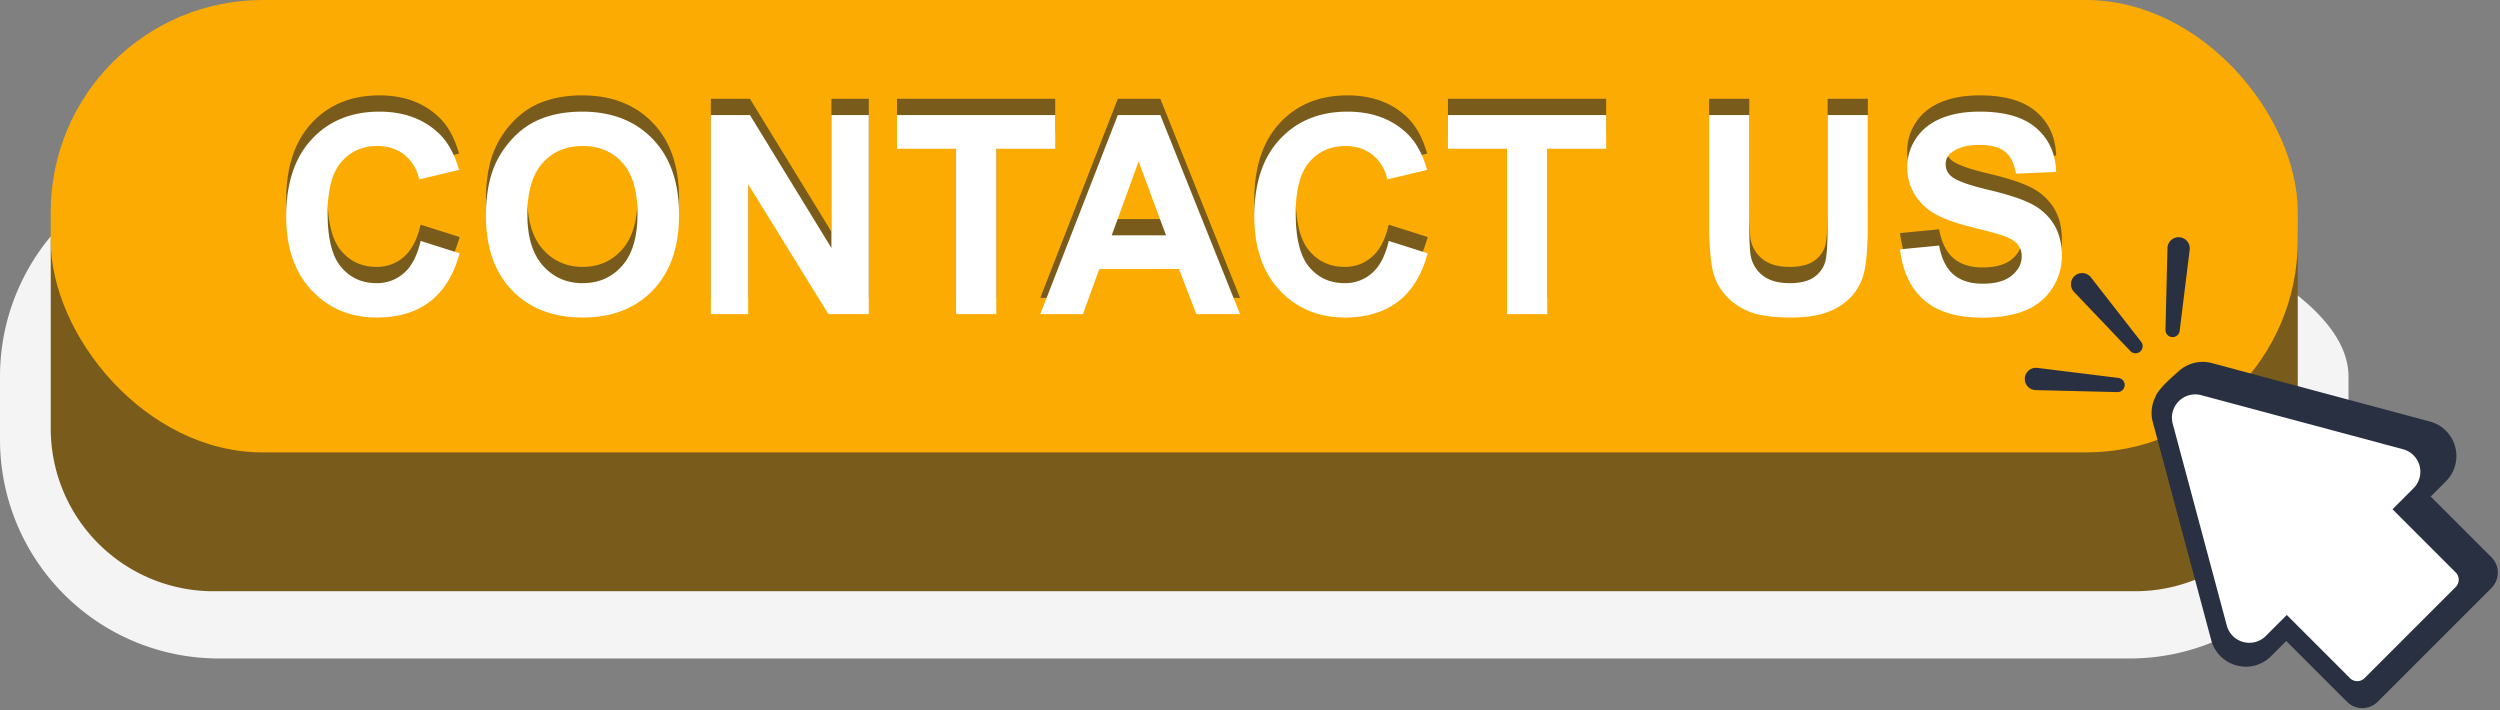 <?xml version="1.0" encoding="UTF-8" standalone="no"?><svg xmlns="http://www.w3.org/2000/svg" xmlns:xlink="http://www.w3.org/1999/xlink" fill="#000000" height="530.8" preserveAspectRatio="xMidYMid meet" version="1" viewBox="-0.0 0.0 1868.3 530.8" width="1868.3" zoomAndPan="magnify"><rect x="-0.0" y="0.0" width="1868.3" height="530.8" fill="#808080" stroke="none"/><g data-name="Layer 2"><g data-name="Layer 2"><g id="change1_1"><path d="M1591.582,492.087H163.492A163.492,163.492,0,0,1,0,328.594V281.335A163.492,163.492,0,0,1,163.492,117.843H1405.274c90.3,0,349.8,73.2,349.8,163.492v47.259A163.493,163.493,0,0,1,1591.582,492.087Z" fill="#f4f4f4"/></g><g id="change2_1"><path d="M1595.57,441.837H159.505A121.586,121.586,0,0,1,37.919,320.251V179.317a61.474,61.474,0,0,1,61.474-61.474H1655.682a61.474,61.474,0,0,1,61.474,61.474V320.251A121.586,121.586,0,0,1,1595.57,441.837Z" fill="#795c1b"/></g><g id="change3_1"><rect fill="#fbab02" height="338.086" rx="158.405" width="1679.237" x="37.919"/></g><g id="change2_2"><path d="M314.346,167.894l29.126,9.236q-6.7,24.356-22.276,36.179t-39.528,11.823q-29.636,0-48.713-20.246t-19.079-55.36q0-37.145,19.18-57.7T283.494,71.28q27.3,0,44.349,16.137,10.147,9.54,15.223,27.4l-29.735,7.1q-2.642-11.569-11.012-18.268t-20.347-6.7q-16.542,0-26.843,11.874t-10.3,38.463q0,28.215,10.149,40.188t26.386,11.975a30.1,30.1,0,0,0,20.6-7.611Q310.59,184.234,314.346,167.894Z" fill="#795c1b"/></g><g id="change2_3"><path d="M363.16,149.12q0-22.732,6.8-38.159a70.017,70.017,0,0,1,13.853-20.4,57.9,57.9,0,0,1,19.232-13.4q13.9-5.885,32.068-5.887,32.882,0,52.621,20.4t19.738,56.73q0,36.029-19.586,56.375t-52.366,20.348q-33.186,0-52.773-20.246T363.16,149.12Zm30.953-1.015q0,25.269,11.67,38.311t29.634,13.04q17.963,0,29.482-12.939T476.417,147.7q0-25.574-11.214-38.158T435.417,96.956q-18.571,0-29.938,12.737T394.113,148.1Z" fill="#795c1b"/></g><g id="change2_4"><path d="M531.219,222.6V73.818h29.228l60.891,99.354V73.818h27.909V222.6H619.106l-59.978-97.02V222.6Z" fill="#795c1b"/></g><g id="change2_5"><path d="M714.5,222.6V98.986H670.355V73.818h118.23V98.986H744.541V222.6Z" fill="#795c1b"/></g><g id="change2_6"><path d="M926.707,222.6H894.028L881.038,188.8h-59.47L809.288,222.6H777.422L835.37,73.818h31.765ZM871.4,163.734l-20.5-55.208L830.8,163.734Z" fill="#795c1b"/></g><g id="change2_7"><path d="M1037.833,167.894l29.126,9.236q-6.7,24.356-22.276,36.179t-39.528,11.823q-29.634,0-48.713-20.246t-19.079-55.36q0-37.145,19.181-57.7t50.438-20.551q27.3,0,44.349,16.137,10.146,9.54,15.222,27.4l-29.735,7.1q-2.64-11.569-11.011-18.268t-20.348-6.7q-16.542,0-26.843,11.874t-10.3,38.463q0,28.215,10.148,40.188t26.386,11.975a30.1,30.1,0,0,0,20.6-7.611Q1034.077,184.234,1037.833,167.894Z" fill="#795c1b"/></g><g id="change2_8"><path d="M1126.226,222.6V98.986H1082.08V73.818h118.23V98.986h-44.044V222.6Z" fill="#795c1b"/></g><g id="change2_9"><path d="M1277.236,73.818h30.04V154.4q0,19.18,1.116,24.864a24.082,24.082,0,0,0,9.185,14.664q7.254,5.534,19.84,5.531,12.788,0,19.282-5.226a20.655,20.655,0,0,0,7.814-12.838q1.319-7.611,1.32-25.27v-82.3h30.039v78.143q0,26.791-2.435,37.854a41.894,41.894,0,0,1-8.982,18.673,45.365,45.365,0,0,1-17.506,12.128q-10.961,4.515-28.619,4.516-21.312,0-32.323-4.922a46.2,46.2,0,0,1-17.4-12.787,40.975,40.975,0,0,1-8.424-16.492q-2.945-12.786-2.943-37.752Z" fill="#795c1b"/></g><g id="change2_10"><path d="M1419.924,174.187l29.228-2.842q2.637,14.715,10.707,21.616t21.768,6.9q14.511,0,21.87-6.14t7.358-14.36a13.549,13.549,0,0,0-3.1-8.981q-3.1-3.7-10.808-6.444-5.277-1.827-24.051-6.5-24.155-5.988-33.9-14.716-13.7-12.278-13.7-29.938a38.241,38.241,0,0,1,6.444-21.261q6.444-9.9,18.572-15.071T1479.6,71.28q28.011,0,42.167,12.28t14.868,32.78l-30.04,1.319q-1.929-11.466-8.271-16.491t-19.028-5.023q-13.092,0-20.5,5.378a10.837,10.837,0,0,0-4.77,9.235,11.424,11.424,0,0,0,4.465,9.033q5.683,4.77,27.6,9.945t32.425,10.707a41.8,41.8,0,0,1,16.441,15.121q5.935,9.591,5.936,23.7a43.819,43.819,0,0,1-7.1,23.95A42.561,42.561,0,0,1,1513.7,219.8q-12.991,5.429-32.374,5.43-28.214,0-43.334-13.041T1419.924,174.187Z" fill="#795c1b"/></g><g id="change4_1"><path d="M314.346,180.051l29.126,9.236q-6.7,24.357-22.276,36.179t-39.528,11.823q-29.636,0-48.713-20.246t-19.079-55.36q0-37.143,19.18-57.695t50.438-20.55q27.3,0,44.349,16.136,10.147,9.54,15.223,27.4l-29.735,7.1q-2.642-11.57-11.012-18.267t-20.347-6.7q-16.542,0-26.843,11.874t-10.3,38.463q0,28.215,10.149,40.188t26.386,11.975a30.1,30.1,0,0,0,20.6-7.611Q310.59,196.391,314.346,180.051Z" fill="#ffffff"/></g><g id="change4_2"><path d="M363.16,161.277q0-22.732,6.8-38.159a70.017,70.017,0,0,1,13.853-20.4,57.914,57.914,0,0,1,19.232-13.4q13.9-5.885,32.068-5.886,32.882,0,52.621,20.4t19.738,56.73q0,36.027-19.586,56.375t-52.366,20.347q-33.186,0-52.773-20.246T363.16,161.277Zm30.953-1.015q0,25.271,11.67,38.311t29.634,13.04q17.963,0,29.482-12.939t11.518-38.818q0-25.574-11.214-38.158t-29.786-12.585q-18.571,0-29.938,12.737T394.113,160.262Z" fill="#ffffff"/></g><g id="change4_3"><path d="M531.219,234.752V85.975h29.228l60.891,99.354V85.975h27.909V234.752H619.106l-59.978-97.019v97.019Z" fill="#ffffff"/></g><g id="change4_4"><path d="M714.5,234.752V111.143H670.355V85.975h118.23v25.168H744.541V234.752Z" fill="#ffffff"/></g><g id="change4_5"><path d="M926.707,234.752H894.028l-12.99-33.794h-59.47l-12.28,33.794H777.422L835.37,85.975h31.765ZM871.4,175.891l-20.5-55.208L830.8,175.891Z" fill="#ffffff"/></g><g id="change4_6"><path d="M1037.833,180.051l29.126,9.236q-6.7,24.357-22.276,36.179t-39.528,11.823q-29.634,0-48.713-20.246t-19.079-55.36q0-37.143,19.181-57.695t50.438-20.55q27.3,0,44.349,16.136,10.146,9.54,15.222,27.4l-29.735,7.1q-2.64-11.57-11.011-18.267t-20.348-6.7q-16.542,0-26.843,11.874t-10.3,38.463q0,28.215,10.148,40.188t26.386,11.975a30.1,30.1,0,0,0,20.6-7.611Q1034.077,196.391,1037.833,180.051Z" fill="#ffffff"/></g><g id="change4_7"><path d="M1126.226,234.752V111.143H1082.08V85.975h118.23v25.168h-44.044V234.752Z" fill="#ffffff"/></g><g id="change4_8"><path d="M1277.236,85.975h30.04v80.579q0,19.181,1.116,24.864a24.085,24.085,0,0,0,9.185,14.665q7.254,5.532,19.84,5.53,12.788,0,19.282-5.226a20.655,20.655,0,0,0,7.814-12.838q1.319-7.611,1.32-25.27v-82.3h30.039v78.143q0,26.793-2.435,37.854a41.9,41.9,0,0,1-8.982,18.674,45.374,45.374,0,0,1-17.506,12.127q-10.961,4.515-28.619,4.516-21.312,0-32.323-4.922a46.194,46.194,0,0,1-17.4-12.787,40.971,40.971,0,0,1-8.424-16.491q-2.945-12.788-2.943-37.753Z" fill="#ffffff"/></g><g id="change4_9"><path d="M1419.924,186.344l29.228-2.842q2.637,14.716,10.707,21.616t21.768,6.9q14.511,0,21.87-6.14t7.358-14.36a13.551,13.551,0,0,0-3.1-8.982q-3.1-3.7-10.808-6.444-5.277-1.827-24.051-6.5-24.155-5.986-33.9-14.716-13.7-12.278-13.7-29.938a38.241,38.241,0,0,1,6.444-21.261q6.444-9.894,18.572-15.071t29.278-5.175q28.011,0,42.167,12.279t14.868,32.78l-30.04,1.32q-1.929-11.468-8.271-16.492t-19.028-5.023q-13.092,0-20.5,5.378a10.837,10.837,0,0,0-4.77,9.236,11.423,11.423,0,0,0,4.465,9.032q5.683,4.771,27.6,9.945t32.425,10.707a41.8,41.8,0,0,1,16.441,15.121q5.935,9.591,5.936,23.7a43.817,43.817,0,0,1-7.1,23.95,42.555,42.555,0,0,1-20.094,16.593q-12.991,5.428-32.374,5.43-28.214,0-43.334-13.041T1419.924,186.344Z" fill="#ffffff"/></g><g id="change5_1"><path d="M1861.931,416.477l-45.411-45.411,11.359-11.359A26.723,26.723,0,0,0,1815.9,315l-162.847-43.635a27.093,27.093,0,0,0-7-.93,26.643,26.643,0,0,0-15.226,4.863l0-.008-.062.051a27.006,27.006,0,0,0-3.516,2.954c-15.823,13.563-16.3,18.018-16.3,18.018h0a26.489,26.489,0,0,0-2.088,19.254l43.635,162.847a26.815,26.815,0,0,0,25.887,19.818,26.463,26.463,0,0,0,18.821-7.838l11.36-11.36,45.411,45.411a16.212,16.212,0,0,0,22.892,0l73.6-73.6h0l11.473-11.472A16.207,16.207,0,0,0,1861.931,416.477Z" fill="#293041"/></g><g id="change4_10"><path d="M1835.2,427.8l-47.219-47.219,15.69-15.691a17.428,17.428,0,0,0-7.813-29.158l-150.784-40.4a17.429,17.429,0,0,0-21.345,21.346l40.4,150.784a17.429,17.429,0,0,0,29.159,7.813l15.69-15.691L1756.2,506.8a7.7,7.7,0,0,0,10.853,0l68.148-68.148A7.7,7.7,0,0,0,1835.2,427.8Z" fill="#ffffff"/></g><g id="change5_2"><path d="M1562.606,207.319l37.515,48.112a5.319,5.319,0,0,1-8.046,6.938L1550,218.188a8.332,8.332,0,1,1,12.067-11.492C1562.257,206.894,1562.441,207.108,1562.606,207.319Z" fill="#293041"/></g><g id="change5_3"><path d="M1636.4,186.644l-7.494,60.548a5.318,5.318,0,0,1-10.6-.783l1.49-60.992a8.332,8.332,0,1,1,16.659.407C1636.449,186.1,1636.427,186.379,1636.4,186.644Z" fill="#293041"/></g><g id="change5_4"><path d="M1522.526,274.93l60.548,7.494a5.318,5.318,0,0,1-.783,10.6l-60.992-1.491a8.332,8.332,0,1,1,.408-16.659C1521.979,274.876,1522.261,274.9,1522.526,274.93Z" fill="#293041"/></g></g></g></svg>